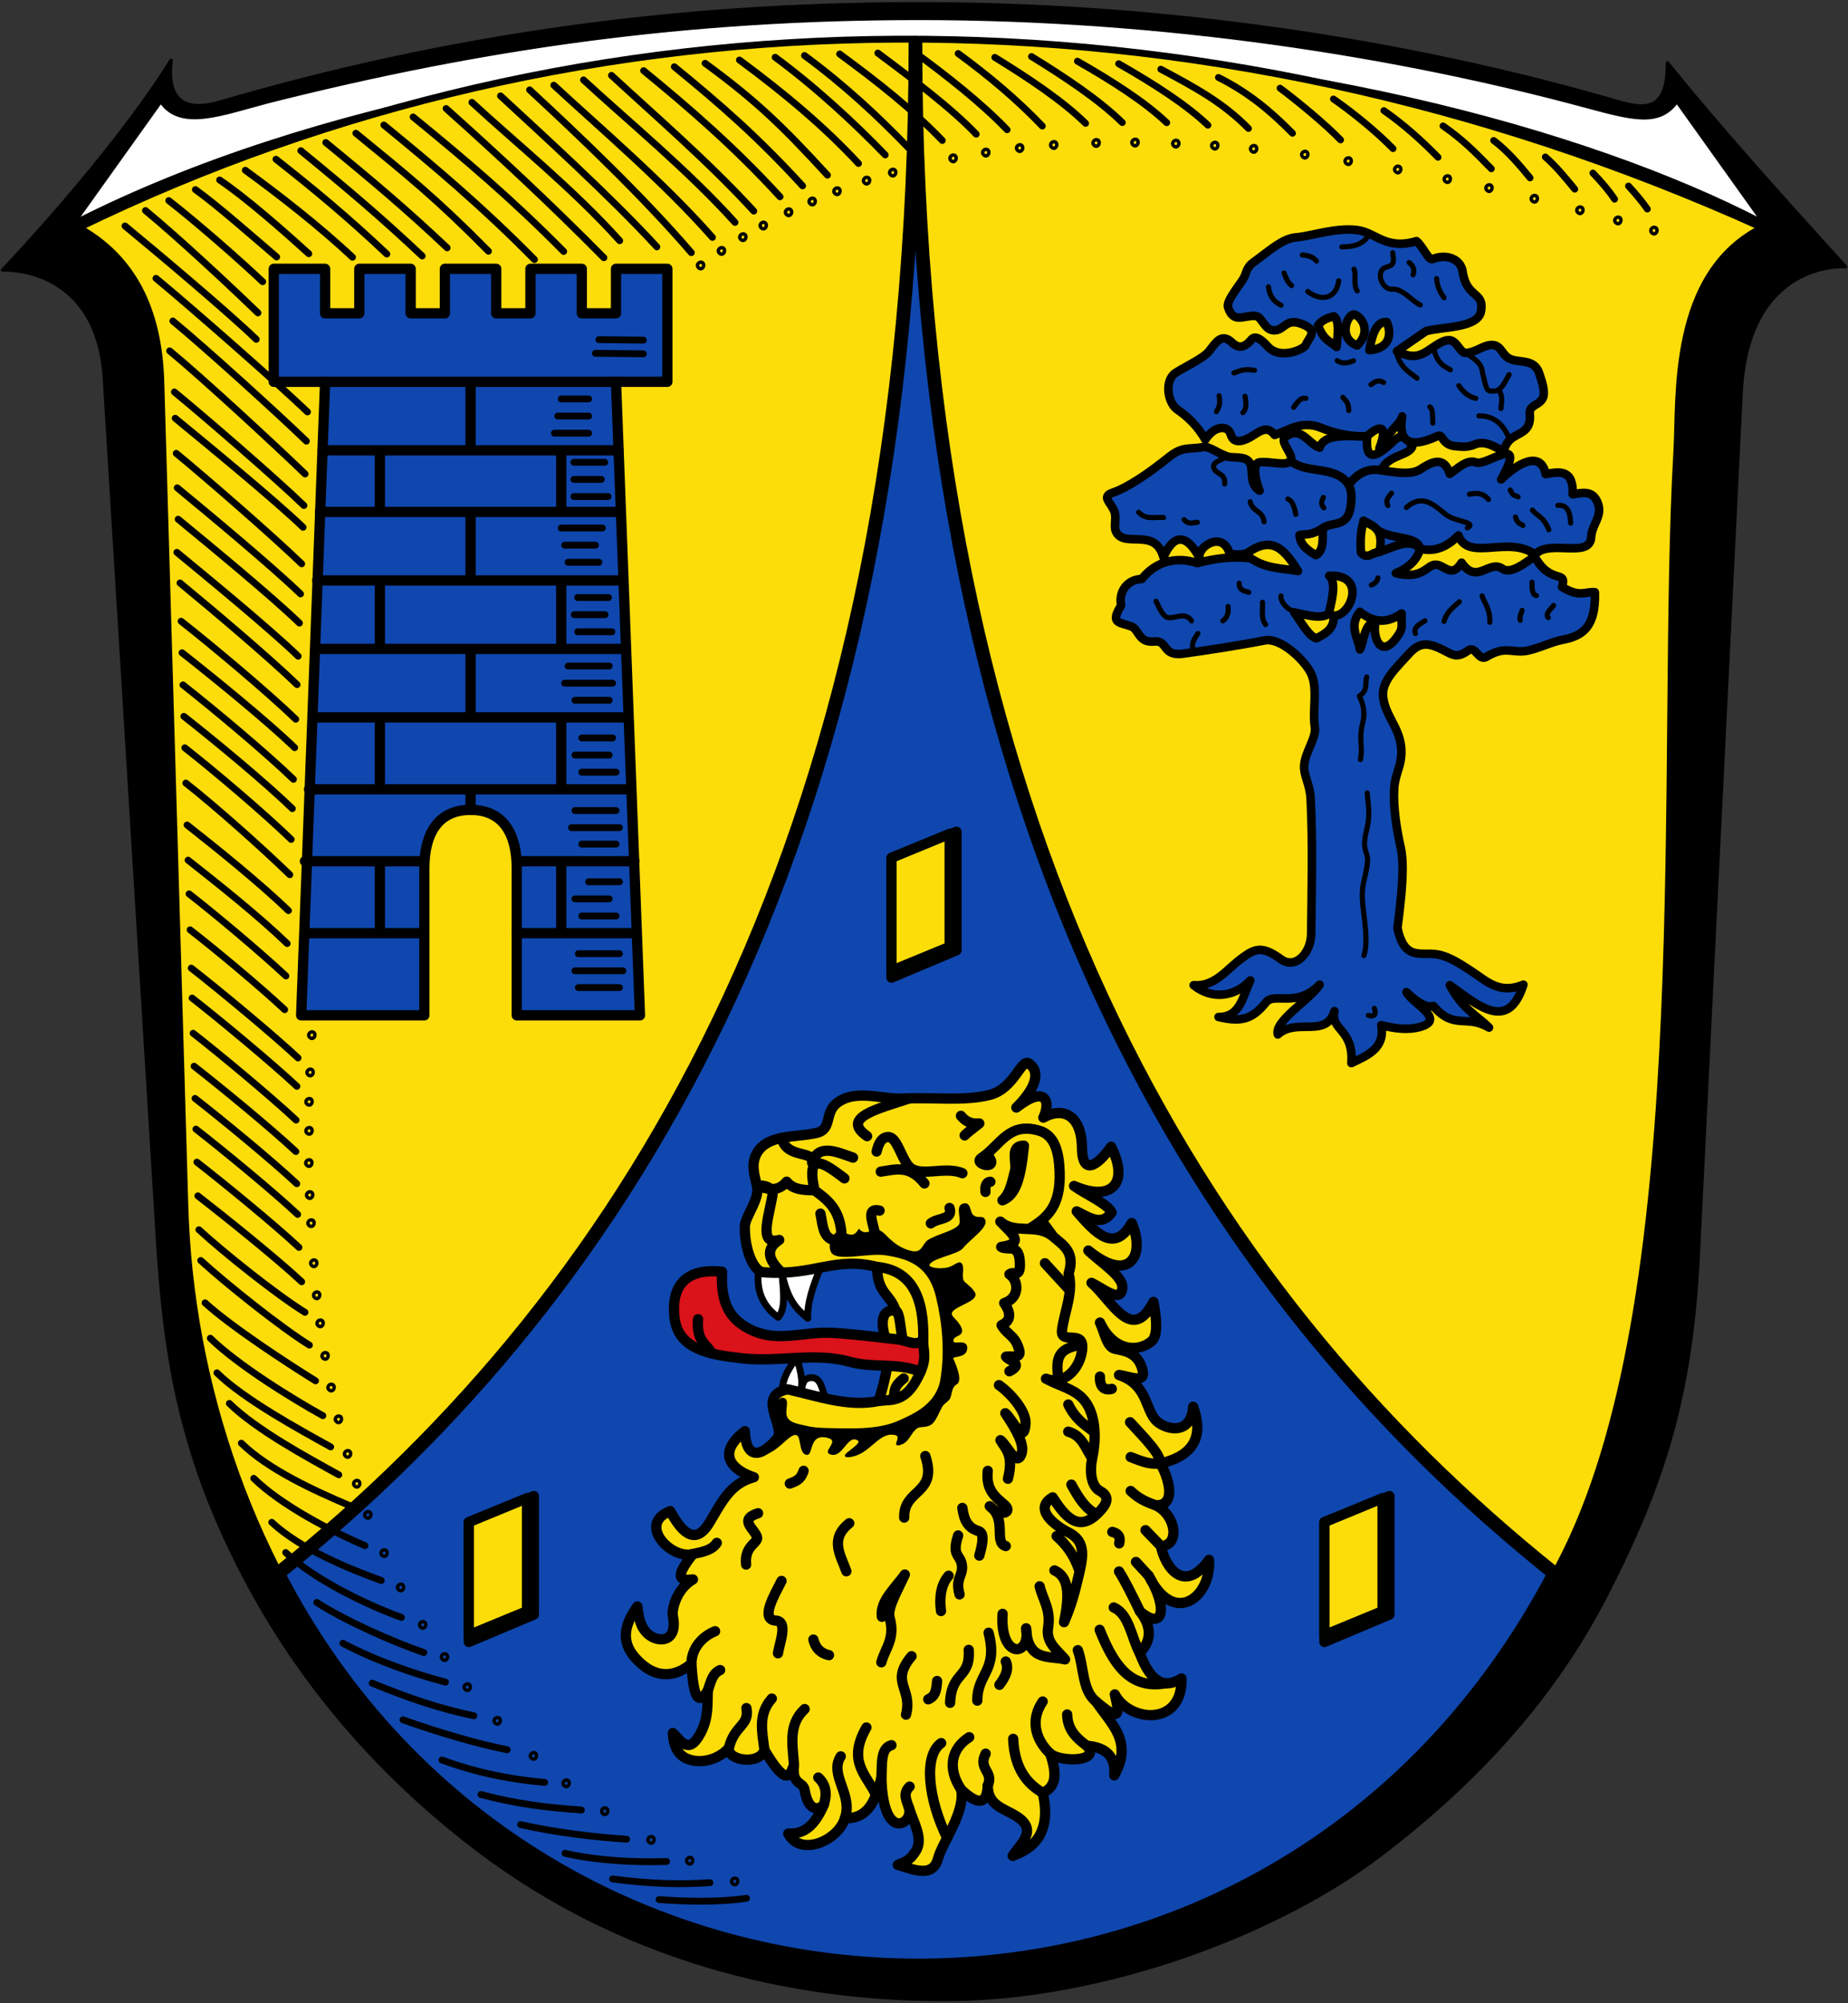 <svg xmlns="http://www.w3.org/2000/svg" width="540" height="585"><rect width="100%" height="100%" fill="#333333" stroke="none"/><path style="stroke:#000;stroke-width:2;stroke-linecap:round;stroke-linejoin:round;stroke-miterlimit:4;stroke-dasharray:none;stroke-opacity:1" d="M974.5 35.47c26.21 32.62 62.79 73.78 104 119 0 0-57.1-4.47-61 74l-25 503c-3.97 81.4-19.86 133.3-54.19 199.8-30.81 59.7-76 108.7-131.8 151.1-61.52 46.8-162.4 83.23-250 84.11-96.99.97-194.6-24.74-277-87.03-74-56-128.1-127.2-160.5-212.5-17-47-23.42-87-27-145l-30.98-502c-4.13-66.98-59.52-63.51-59.52-63.51s62.99-65.68 98.5-122.5c-3 24.52 9 30.17 28.5 24.47C260.01 19.94 393.01.94 537.01.94c129 0 268 17.21 401 55 18.55 5.27 36.65 13 36.49-20.53z" transform="matrix(.5 0 0 .5 -.002 .638)"/><path style="fill:#fff;stroke:#000;stroke-width:2;stroke-linecap:round;stroke-linejoin:round;stroke-miterlimit:4;stroke-dasharray:none;stroke-opacity:1" d="M94 58c11.51 17.09 36 7 63 0C283.9 26 402 9.46 537 9.46c144 0 280 21.54 390.9 51.58C955.16 68.425 970 72 980 58l50 70C928 75 747 25 537 25c-167-.02-355 33-493 103Z" transform="matrix(.5 0 0 .5 -.002 .638)"/><path d="M293 358c147.994-71.942 326.362-74.894 492 0-26.806 13.238-24.104 49.543-25 65-5.166 89.096 6.281 243.414-32.437 321.75C688.766 823.242 616.49 868.457 530 865c-132.021-5.278-203.189-116.166-206-222l-7-240c-.625-21.442-8.456-36.383-24-45z" style="fill:#fcdd09;stroke:#000;stroke-width:2;stroke-linecap:round;stroke-linejoin:round;stroke-miterlimit:4;stroke-dasharray:none;stroke-opacity:1" transform="translate(-270 -291.5)"/><path d="M351.24 751C455 668 537.609 534 537.5 304c-.108 230 82.959 364 186.718 447-81.949 155.945-295.978 149.252-372.977 0z" style="fill:#0f47af;stroke:#000;stroke-width:4;stroke-linecap:round;stroke-linejoin:round;stroke-miterlimit:4;stroke-dasharray:none;stroke-opacity:1" transform="translate(-270 -291.5)"/><path d="m407 736 19-7.6V763l-19 8z" style="fill:none;stroke:#000;stroke-width:3;stroke-linecap:round;stroke-linejoin:round;stroke-miterlimit:4;stroke-dasharray:none;stroke-opacity:1" transform="translate(-270 -291.5)"/><path style="fill:#fcdd09;stroke:#000200;stroke-width:3;stroke-linecap:round;stroke-linejoin:round;stroke-miterlimit:4;stroke-dasharray:none;stroke-opacity:1" d="m407 736 17-7v33l-17 7z" transform="translate(-270 -291.5)"/><path style="fill:none;stroke:#000;stroke-width:3;stroke-linecap:round;stroke-linejoin:round;stroke-miterlimit:4;stroke-dasharray:none;stroke-opacity:1" d="m407 736 19-7.6V763l-19 8z" transform="translate(-20 -291.5)"/><path d="m407 736 17-7v33l-17 7z" style="fill:#fcdd09;stroke:#000200;stroke-width:3;stroke-linecap:round;stroke-linejoin:round;stroke-miterlimit:4;stroke-dasharray:none;stroke-opacity:1" transform="translate(-20 -291.5)"/><path d="m407 736 19-7.6V763l-19 8z" style="fill:none;stroke:#000;stroke-width:3;stroke-linecap:round;stroke-linejoin:round;stroke-miterlimit:4;stroke-dasharray:none;stroke-opacity:1" transform="translate(-146.5 -485.5)"/><path style="fill:#fcdd09;stroke:#000200;stroke-width:3;stroke-linecap:round;stroke-linejoin:round;stroke-miterlimit:4;stroke-dasharray:none;stroke-opacity:1" d="m407 736 17-7v33l-17 7z" transform="translate(-146.5 -485.5)"/><path d="M421 545v43h36l-7-185h15v-33h-15v13h-10v-13h-15v13h-10v-13h-15v13h-10v-13h-15v13h-10v-13h-15v33h15l-7 185h36v-43c0-10 4-17 13.5-17s13.5 7 13.5 17z" style="fill:#0f47af;stroke:#000;stroke-width:3;stroke-linecap:round;stroke-linejoin:round;stroke-miterlimit:4;stroke-dasharray:none;stroke-opacity:1" transform="translate(-270 -291.5)"/><path style="fill:none;stroke:#000;stroke-width:3;stroke-linecap:round;stroke-linejoin:round;stroke-miterlimit:4;stroke-dasharray:none;stroke-opacity:1" d="M434 423v18m-53-18v18m53 20v20m-53-20v20m53 62v21m-53-21v21m53-63v21m-53-21v21m26.5-41v20m0 21.208V528m0-87v20m0-58v20M365 403h85m-85.7 20h86.4m-87.2 18h87.7m-88.5 20H452m-89.8 20h90.6m-91.4 20h92.2m-93.3 21h94m-95.2 21h34.822m27.065 0H455.4m-96.3 21h34.822m27.065 0H455.8" transform="translate(-270 -291.5)"/><path style="fill:none;stroke:#000;stroke-width:2;stroke-linecap:round;stroke-linejoin:round;stroke-miterlimit:4;stroke-dasharray:none;stroke-opacity:1" d="m444 394.674 14 .154m-13-4.154 13 .154M439 579.9h12m-13-4.9h14m-13-5h12m-11-11h10m-12-5h10m-6-5h9m-11-11h10m-13-4.8h14m-13-5h12M440 517h10m-12-5h10m-8-5h9m-11-11h10m-13-5h14m-13-5h12m-9.2-10h10m-11-5h9m-8-5h9M436 455.7h9m-10-5h9m-10-5h12m-8.3-9.2h10m-10-5h8m-8-5h9M432 418h10m-9-5h9m-8-5h8m46.128 437.851c-7.815 1.18-17.854.963-25.551.365m14.882-4.935c-8.125.56-17.059.446-28.468-1.08m15.778-5.09c-8.588.25-19.492-.097-29.664-2.395m17.995-4.11c-9.826-.676-20.795-1.976-30.967-4.275m17.748-4.262c-9.826-.677-19.168-1.778-29.34-4.54m18.614-3.514c-9.362-.832-19.066-2.553-30.011-6.553m19.056-2.993c-8.28-1.605-20.115-5.042-30.441-8.732m20.714-1.175c-10.444-2.224-18.763-5.062-29.708-9.526m21.42-.304c-9.053-2.378-20.43-6.27-29.984-11.353m23.649 2.721c-9.053-3.152-22.663-9.1-31.288-14.646m18.845-6.405c-9.517-3.46-23.526-9.13-31.996-16.997m27.238 6.812c-9.98-4.234-24.654-11.939-32.506-19.65m43.147 40.606c-9.671-3.46-25.34-10.917-33.811-18.938m18.523-13.772c-9.98-4.235-23.631-10.456-31.483-18.168m28.487 9.241c-9.052-5.007-24.14-13.137-31.991-20.85m29.615 12.7c-9.052-5.007-25.398-13.92-33.25-21.632m30.96 12.513c-9.053-5.008-25.032-14.905-32.884-22.617m30.745 12.44c-8.124-5.007-24.891-15.994-32.28-22.778m30.502 12.364c-8.125-5.007-24.38-17.95-31.768-24.733m30.462 15.138c-8.125-5.008-23.607-17.331-30.995-24.115m30.04 15.2c-7.468-6.976-22.738-19.185-30.345-25.094m29.544 15.056c-7.468-6.976-22.225-18.994-29.831-24.903m29.453 15.266c-7.469-6.976-22.128-19.005-29.735-24.913m29.473 15.953c-7.468-6.976-22.127-19.005-29.734-24.913m29.46 15.516c-7.468-6.976-22.127-19.005-29.734-24.914m29.8 15.729c-7.469-6.976-22.474-19.451-30.081-25.36m30.324 15.504c-7.468-6.976-23.017-19.873-30.624-25.782m30.956 17.489c-7.468-6.976-23.604-20.326-31.211-26.234m27.304 12.138c-7.468-6.976-20.023-17.407-27.63-23.316m28.006 13.48c-7.469-6.977-20.706-18.076-28.312-23.984m28.673 14.513c-8.124-7.85-20.041-17.352-28.96-24.354m29.328 14.736c-8.125-7.85-20.71-18.014-29.628-25.016m30.028 14.532c-8.125-7.851-21.466-19.768-30.385-26.77m30.779 16.457c-8.125-7.85-22.16-19.752-31.08-26.754m31.423 17.761c-8.124-7.85-22.771-19.944-31.69-26.946m32.017 18.395c-8.125-7.851-23.366-20.565-32.285-27.568m32.638 18.323c-8.125-7.85-23.993-20.723-32.912-27.726m33.229 19.419c-8.125-7.851-24.578-21.614-33.497-28.616m33.883 18.507c-8.125-7.85-24.634-21.801-34.21-29.678m34.527 21.379c-8.125-7.851-25.864-22.447-35.439-30.325m35.808 20.648c-8.124-7.85-25.863-22.447-35.438-30.324m35.763 21.815c-8.124-7.851-26.456-23.112-36.031-30.989m36.367 22.201c-8.125-7.85-27.085-24.39-36.66-32.267m37.067 21.598c-8.124-7.85-27.791-23.969-37.366-31.846m37.61 25.488c-8.125-7.85-28.265-25.279-37.84-33.156m38.19 23.949c-8.124-7.85-30.009-28.08-39.584-35.958m39.951 26.361c-8.124-7.85-29.439-27.2-39.014-35.078m24.374 5.353c-8.125-7.85-28.784-25.232-38.359-33.11m53.325 54.309c-8.125-7.851-34.689-31.138-44.264-39.015m29.795 10.095c-8.125-7.85-23.29-22.006-32.866-29.883m34.247 20.778c-7.197-6.769-19.114-17.212-27.452-23.698m31.53 16.464c-7.043-5.995-17.105-14.892-23.742-19.676m33.138 18.735c-7.97-7.232-18.496-16.438-26.06-21.532m417.194 8.482c-1.53-2.193-3.309-4.313-5.505-6.715m-4.076 3.832c-1.748-2.63-3.91-5.117-6.325-7.629m-5.307 4.71c-2.514-3.068-5.534-6.788-8.605-9.409m-4.458 6.115c-2.514-3.067-6.469-7.868-10.634-10.926m-.677 8.263c-4.701-4.817-8.426-8.585-14.122-12.518m-1.452 9.164c-4.701-4.817-10.132-9.697-15.828-13.63m2.672 11.103c-4.702-4.817-11.71-10.557-17.407-14.49m2.083 11.936c-4.701-4.817-12.426-11.17-17.684-15.103m3.629 13.165c-6.233-6.349-12.877-11.92-21.635-16.29m8.768 14.888c-7.326-7.442-15.32-11.835-25.61-17.3m13.766 16.353c-6.232-5.91-15.361-11.838-26.088-17.959m14.05 17.226c-6.233-5.91-15.362-11.839-26.089-17.959m13.1 17.916c-6.67-6.567-16.893-13.37-26.525-19.271m15.809 19.511c-6.67-6.567-16.893-13.37-26.526-19.271m13.878 20.054c-7.326-7.66-15.612-14.624-24.589-21.182m14.299 22.259c-7.326-7.661-17.796-15.892-26.773-22.45m17.753 23.748c-7.326-7.66-18.47-16.04-28.76-23.692m18.853 25.535c-8.857-9.191-18.405-16.736-30.007-25.263m20.11 27.41c-8.858-9.192-18.788-18.439-30.39-26.965m23.6 29.031c-8.857-9.191-20.561-19.991-32.163-28.518m24.358 31.025c-9.733-10.504-21.44-20.385-34.792-30.223m25.719 33.621c-13.232-14.441-21.09-21.953-35.754-32.666m28.484 35.8c-13.231-14.44-24.351-24.076-37.484-34.789m30.897 37.977c-13.232-14.44-26.725-26.11-39.857-36.824m-85.075 54.474c-9.671-9.088-21.744-18.449-31.32-25.398m41.356 24.46c-11.692-11.018-21.196-18.873-32.401-27.686m42.73 28.26c-11.694-11.019-21.333-19.193-35.465-30.75m42.762 28.365c-11.693-11.02-21.332-19.194-35.464-30.75m47.533 31.746c-15.113-15.296-23.52-22.037-38.745-34.468m52.178 36.889c-15.112-15.296-28.768-26.849-43.994-39.28m79.77 35.591c-13.232-14.441-33.863-33.16-45.684-44.092m34.818 42.28c-13.68-15.198-30.725-28.886-43.182-40.407m38.568 45.387c-15.436-15.614-30.722-29.838-46.112-43.58m34.368 41.75c-15.113-15.296-28.769-26.85-43.994-39.28m99.54 27.481c-13.232-14.44-29.764-28.691-41.584-39.623m36.093 42.936c-13.68-15.198-31.81-30.092-44.266-41.613m37.673 45.99c-14.124-16.052-33.145-32.237-46.348-44.448m40.178 48.906c-14.457-16.827-33.336-34.676-47.25-47.544" transform="translate(-270 -291.5)"/><path d="M485.3 840.15c.782.813-.169 2.31-1.154 1.5-.985-.809.15-2.177 1.153-1.5m-13.15-6.038c.782.813-.169 2.31-1.154 1.5-.985-.809.15-2.177 1.153-1.5m-11.295-6.099c.783.813-.168 2.31-1.153 1.5-.985-.809.15-2.177 1.153-1.5m-13.526-8.374c.783.812-.168 2.31-1.153 1.5-.985-.809.15-2.177 1.153-1.5m-11.27-8.134c.782.812-.169 2.31-1.154 1.5-.985-.81.15-2.177 1.153-1.5m-9.556-8.023c.783.813-.168 2.31-1.153 1.5-.985-.809.15-2.177 1.153-1.5m-10.587-10.238c.783.813-.168 2.31-1.153 1.5-.985-.809.15-2.177 1.153-1.5m-8.764-9.815c.783.813-.168 2.31-1.153 1.5-.985-.809.15-2.177 1.153-1.5m-6.645-8.799c.783.813-.168 2.31-1.153 1.5-.985-.809.15-2.177 1.153-1.5m-6.37-9.399c.782.813-.169 2.31-1.154 1.5-.985-.809.15-2.177 1.153-1.5m-11.273-20.953c.783.813-.168 2.31-1.153 1.5-.985-.809.15-2.177 1.153-1.5m4.82 10.025c.783.813-.168 2.31-1.153 1.5-.985-.809.15-2.177 1.153-1.5m-9.582-21.193c.783.813-.168 2.31-1.153 1.5-.985-.809.15-2.177 1.153-1.5m-3.238-9.1c.783.813-.168 2.31-1.153 1.5-.985-.809.15-2.177 1.153-1.5m-2.68-8.702c.782.813-.169 2.31-1.154 1.5-.985-.809.15-2.177 1.153-1.5m-2.664-10.109c.783.813-.168 2.31-1.153 1.5-.985-.809.15-2.177 1.153-1.5m-2.153-9.276c.783.813-.168 2.31-1.153 1.5-.985-.809.15-2.177 1.153-1.5m-1.743-9.249c.783.813-.168 2.31-1.153 1.5-.985-.809.15-2.177 1.153-1.5m-1.45-9.5c.783.812-.168 2.31-1.153 1.5s.15-2.178 1.153-1.5m-1.015-8.2c.783.813-.168 2.31-1.153 1.5-.985-.809.15-2.177 1.153-1.5m-.844-9.35c.783.813-.168 2.31-1.153 1.5-.985-.809.15-2.177 1.153-1.5m-.8-11.7c.783.813-.168 2.31-1.153 1.5-.985-.809.15-2.177 1.153-1.5m-.4-8.2c.783.812-.168 2.31-1.153 1.5-.985-.809.15-2.177 1.153-1.5m-.239-9.358c.783.813-.168 2.31-1.153 1.5-.985-.809.15-2.177 1.153-1.5m.055-9.399c.783.813-.168 2.31-1.153 1.5-.985-.809.15-2.177 1.153-1.5m.004-8.475c.783.813-.168 2.31-1.153 1.501-.985-.81.15-2.178 1.153-1.5m.306-8.576c.783.813-.168 2.31-1.153 1.5-.985-.809.15-2.177 1.153-1.5m.5-10.9c.783.813-.168 2.31-1.153 1.501-.985-.81.15-2.178 1.153-1.5m113.6-224.77c.783.812-.168 2.31-1.153 1.5s.15-2.178 1.153-1.5m6.099-4.25c.783.813-.168 2.31-1.153 1.5-.985-.809.15-2.177 1.153-1.5m6.252-4.015c.783.813-.168 2.31-1.153 1.5-.985-.809.15-2.177 1.153-1.5m5.961-3.392c.783.813-.168 2.31-1.153 1.5-.985-.809.15-2.177 1.153-1.5m7.394-3.876c.783.813-.168 2.31-1.153 1.5-.985-.809.15-2.177 1.153-1.5m6.908-3.147c.783.813-.168 2.31-1.153 1.5-.985-.809.15-2.177 1.153-1.5m7.245-2.996c.783.813-.168 2.31-1.153 1.5-.985-.809.15-2.177 1.153-1.5m8.637-3.097c.783.813-.168 2.31-1.153 1.5-.985-.809.15-2.177 1.153-1.5m7.653-2.34c.783.812-.168 2.31-1.153 1.5s.15-2.178 1.153-1.5m17.634-4.172c.783.813-.168 2.31-1.153 1.5-.985-.809.15-2.177 1.153-1.5m9.551-1.669c.783.813-.168 2.31-1.153 1.5-.985-.809.15-2.177 1.153-1.5m9.896-1.329c.783.813-.168 2.31-1.153 1.5-.985-.809.15-2.177 1.153-1.5m9.959-.897c.783.813-.168 2.31-1.153 1.5-.985-.809.15-2.177 1.153-1.5m12.383-.59c.783.813-.168 2.31-1.153 1.5-.985-.809.149-2.177 1.153-1.5m11.372-.123c.783.813-.168 2.31-1.153 1.5-.985-.809.15-2.177 1.153-1.5m11.918.307c.783.813-.168 2.31-1.153 1.5-.985-.809.149-2.177 1.153-1.5m11.386.586c.783.813-.168 2.31-1.153 1.5-.985-.809.15-2.177 1.153-1.5m11.358.95c.783.812-.168 2.31-1.153 1.5s.149-2.178 1.153-1.5m14.944 1.682c.784.813-.167 2.31-1.152 1.5-.985-.809.149-2.177 1.152-1.5m12.687 1.902c.783.813-.168 2.31-1.153 1.5-.985-.809.15-2.177 1.153-1.5m14.473 2.436c.783.813-.168 2.31-1.153 1.501-.985-.81.15-2.178 1.153-1.5m14.487 2.81c.783.812-.168 2.31-1.153 1.5s.149-2.178 1.153-1.5m12.18 2.625c.784.813-.167 2.31-1.152 1.5-.985-.809.149-2.177 1.152-1.5m13.248 3.107c.783.812-.168 2.31-1.153 1.5s.15-2.177 1.153-1.5m13.32 3.366c.783.813-.168 2.31-1.153 1.501-.985-.81.149-2.178 1.153-1.5m11.096 2.976c.783.812-.167 2.31-1.153 1.5-.985-.81.15-2.177 1.153-1.5m10.537 2.96c.783.813-.168 2.311-1.153 1.501s.15-2.177 1.153-1.5" style="fill:none;stroke:#000;stroke-width:1;stroke-linecap:round;stroke-linejoin:round;stroke-miterlimit:4;stroke-dasharray:none;stroke-opacity:1" transform="translate(-270 -291.5)"/><path style="fill:#fff;stroke:#000;stroke-width:2;stroke-linecap:round;stroke-linejoin:round;stroke-miterlimit:4;stroke-dasharray:none;stroke-opacity:1" d="M502.761 688.058c-3.154 4.08-4.24 7.124-4.1 9.556 4.27-.628 8.541 1.56 12.812 2.339-1.38-2.066-1.268-5.998-4.185-6.144-3.262.032-2.473 2.763-3.539 4.259 1-2.23.484-5.721-.988-10.01zm-11.111-25.623c-.738 5.813 1.114 10.43 5.737 13.767 2.254-2.46 1.567-7.398 1.096-13.047 1.719 8.465 4.642 10.907 7.568 13.332-.236-4.448 1.53-9.563 3.745-14.828-6.328.885-12.977 2.489-18.146.776z" transform="translate(-270 -291.5)"/><path style="fill:#fcdd09;stroke:#000;stroke-width:3;stroke-linecap:round;stroke-linejoin:round;stroke-miterlimit:4;stroke-dasharray:none;stroke-opacity:1" d="M526.311 661.485c-.025 7.736 3.819 7.765 5.391 12.769-5.131-.733-3.771 5.698-3.07 7.646 1.861 5.178.254 11.808-1.857 18.714-8.867 1.875-17.734-1.416-26.601-3.402-9.426 1.772-.35 11.17-3.093 14.383-5.083 5.952-9.145 5.745-9.435-2.165-9.365 7.33-2.245 11.937 2.63 13.456-6.902 1.862-9.273 7.123-12.992 13.3-4.457 7.404-8.61 1.788-11.445-3.402-9.742 3.734.249 14.284 6.65 12.527-5.864 7.32-3.49 7.833 0 7.424-4.807 2.724-6.252 8.815-5.877 10.672 1.566 7.736-4.23 7.971-7.269 5.258-2.244-2.003-2.741-4.795-3.093-8.042-5.443 7.514-3.727 12.436 1.083 16.703 5.48 4.862 10.88 3.267 14.692 0 .498 7.662 1.443 13.276 4.795 7.888-.143 3.97.24 7.85-2.01 12.218-3.506 6.802-5.774 2.463-8.198.155.183 3.876 1.565 6.494 4.33 7.578 3.915 1.534 9.126.157 12.064-3.248-.646 3.802 9.06 5.062 10.363.619 6.92 11.707 7.587 6.734 8.645 4.371-.75 5.955 2.677 4.824 3.084 7.244 1.043 6.195 3.84 6.068 5.593 4.47-2.68 6.035-5.62 8.502-10.363 8.351 3.63 6.838 14.62 2.013 16.55-4.485 7.326.122 8.974-5.842 10.67-11.754.512 19.073 9.516 13.273 8.043 8.661 1.34 4.361 4.32 8.988 2.01 12.682-1.894 3.03-3.505 3.243-5.258 4.021 3.902 1.078 10.181 4.143 11.754-1.855 1.264-4.817 7.996-13.42 6.77-20.13 4.398 4.116 7.482 4.95 7.769-1.214-.06 5.834 4.69 6.667 8.351 8.97 6.449 4.058 1.286 7.916-1.082 11.6 7.104-2.512 11.168-7.668 8.815-18.404 4.52-2.043 3.753-6.553 2.166-11.445 3.3 2.627 15.014 2.307 10.671-2.32 6.177.483 8.46 3.644 8.043 8.66 5.516-9.923-.806-14.822-5.259-21.497 6.729 5.633 6.95 4.36 5.413-2.165 4.312 8.211 19.88 9.382 19.488-4.64-4.418 2.702-8.621 2.18-12.219-7.424 3.331-3.47 3.764-7.452.089-12.159 6.938 5.85 8.232-1.047 2.54-10.421 7.477 15.096 18.416 6.014 17.632-4.64-7.388 10.255-12.872 1.93-14.074-4.021 5.67-.064 4.492-9.144-1.547-11.91 6.443.244 3.687-8.384 1.392-12.218 10.678-2.406 12.44-8.812 9.589-16.548-.455 7.286-6.219 7.238-9.898 4.794-4.43-2.942-2.6-10.922-11.755-14.074 3.05.357 8.082 2.849 6.806-1.701-1.324-4.718-4.812-5.302-7.988-5.941-2.41-.485-3.032-4.823-4.385-7.67 3.98 8.52 11.261 8.742 15.1 5.423 2.146-1.855 1.167-7.91.52-11.454-6.34 12.349-12.135-.405-18.095-5.568 3.716 1.81 8.67 6.103 9.01 1.403.241-3.349-6.519-7.483-9.938-10.837 8.467 6.832 12.52 4.465 13.709 1.063.887-2.538.266-6.254-1.027-9.106-5.096 8.96-10.585 2.97-16.084-3.402 3.63 1.819 7.37 4.44 10.207.31-1.292-2.579-7.32-5.156-10.98-7.734 10.808 4.744 16.302-.679 10.826-11.445-2.621 3.782-8.375 9.887-8.507.31-.135-9.825-5.767-11.937-11.29-8.816 2.191-4.514.857-9.742-7.888-2.939 4.659-4.537 7.68-10.022 3.712-12.837-2.329-1.652-4.245 7.27-11.445 9.125-7.556 1.947-16.854.627-25.21 1.083-6.235.34-13.654-2.787-19.178 1.083-4.214 2.952-1.445 7.88-6.34 8.97-6.136 1.366-13.898.405-17.168 5.568-2.032 3.208-.997 6.474-.155 9.898.922 3.745-3.492 9.016-3.557 11.754-.157 6.602 2.47 13.232 5.413 13.456 14.94 1.134 20.87-4.71 33.252-1.547z" transform="translate(-270 -291.5)"/><path style="fill:#da121a;stroke:#000;stroke-width:3;stroke-linecap:round;stroke-linejoin:round;stroke-miterlimit:4;stroke-dasharray:none;stroke-opacity:1" d="M480.996 662.877c-.337 7.219 1.09 12.404 6.34 15.776 8.892 5.707 16.843 1.464 26.323 2.096 6.966.465 13.612 1.32 18.653 1.894 3.023.344 5.129 2.164 7.455.185-.125 2.988 1.18 4.83-.773 9.28-6.78-2.787-13.824-.995-20.725-2.939-10.604-2.986-21.8.544-33.252-1.237-10.016-1.107-17.054-3.592-17.94-11.754-.994-9.14 3.285-14.417 13.919-13.3z" transform="translate(-270 -291.5)"/><path style="fill:#000;stroke:#000;stroke-width:.5;stroke-linecap:butt;stroke-linejoin:miter;stroke-miterlimit:4;stroke-dasharray:none;stroke-opacity:1" d="M515.86 651.375c-1.692-.679-4.033 2.886-2.844 5.577 1.272 2.878 10.777.094 15.749.875 6.333.995 12.654 2.719 14.982 12.358 1.875 7.761 2.605 16.168 1.312 24.06-1.213 7.413-7.744 10.312-12.685 12.467-6.112 2.665-14.236 2.163-20.232 2.078-3.05-.044-5.267-.29-7-.766-1.238-.34-4.28-.628-5.266-2.456-1.087-2.016.885-5.373-1.077-5.637-1.374-.185-2.377 2.427-1.859 4.593 2.045 8.54-2.165 9.885-6.78 11.702 6.335 1.24 9.753-6.453 12.569-5.89 1.741.347.851 5.434 2.96 5.78 1.739.287.412-6.187 5.906-5.03 4.428.933-.719 4.084.875 4.812 3.616 1.652 4.926-6.086 8.311-3.937 2.1 1.334-6.52 5.192-2.625 4.812 5.512-.537 7.998-6.514 12.249-6.562 4.86-.054-.611 4.323 3.062 2.844 2.16-.87 2.484-3.343 4.457-4.691 1.016-.694 3.073.038 4.51-1.434 1.036-1.06 1.843-3.309 2.664-4.705.634-1.078 1.058-1.01 2.04-2.075.924-1.003.43-3.537 2.296-4.593 1.672-.946-.48-5.838-1.094-7.218-.577-1.301 3.891-.177 4.047-3.062.152-2.833-4.01-.483-4.047-2.187-.047-2.146 3.758-1.23 2.188-4.156-1.127-2.1-2.888-2.808-2.625-4.047.45-2.118 7.994-3.53 6.78-5.796-.706-1.319-1.968-2.157-2.952-3.062-1.454-1.337.228-4.662-1.094-5.577-.647-.448-2.049 1.2-4.173 1.524-2.669.408-5.177-.187-5.123-.978.152-2.2 8.372-3.312 9.843-5.14 2.133-2.65 7.427-6.031 6.452-8.092-.592-1.254-1.74-.014-3.306-1.17-1.305-.964-.688-4.217-3.037-3.314-1.946.748.185 4.813-.984 6.124-1.707 1.913-6.017 2.577-8.968 4.375-1.645 1.002-1.645 4.03-5.03 3.28-2.193-.485-4.235-1.578-6.125-3.28-1.528-1.212-2.732-3.401-4.812-2.844-1.387.372-2.698 1.377-4.374-.219-1.525 2.482-2.982 1.522-5.14.657z" transform="translate(-270 -291.5)"/><path style="fill:none;stroke:#000;stroke-width:3;stroke-linecap:round;stroke-linejoin:round;stroke-miterlimit:4;stroke-dasharray:none;stroke-opacity:1" d="M473.974 676.747c-.567 6.859 2.895 7.315 3.905 9.97m61.115 5.391c-4.073 9.249-8.255 7.994-12.219 8.506m7.286-6.558c-3.607 2.818-2.213 4.137-3.205 6.17m.846-25.972c1.476.492 1.338 6.73 2.258 8.713m-7.649-21.482c10.158.97 13.782 9.016 13.456 21.343m-26.68-29.374c-2.64-.957-2.724-4.579-3.351-7.547m17.279-.875c-3.796-.918-2.168 2.91-1.526 5.877m21.976-6.643c1.106 3.519-3.443 2.791-5.468 4.484m17.389-12.14c-1.149-.018-1.617 1.3-1.422 2.954m6.562 83.77c1.76-6.988-.678-8.634-2.187-11.264 2.027 1.535 4.689 7.99 6.124 4.047.98-2.694-1.289-6.759-4.703-11.92 2.302 1.915 5.427 9.65 5.906 3.062.267-3.678-4.518-9.042-7.765-11.265m1.993 46.998c-3.633-1.057.494-7.805-4.677-11.645 3.17 3.324 6.913 1.843 4.258-.438-2.685-2.308-5.466-4.36-4.84-9.88m-7.423 10.827c.454 3.367 1.473 5.802 4.71 6.753 1.851.543 1.178 3.872.239 7.166m-5.771 11.336c-1.329-4.74 1.106-5.447.693-8.515-.445-3.303-3.108-2.49-1.108-8.698m-2.784 11.755c-2.124 2.46-2.79 6.034-2.219 10.313m-4.586-45.267c3.747 11.233-6.414 9.501-6.168 17.978m-35.735-71.522c-3.933-3.58-5-6.851-.784-9.558-6.48 1.874-2.666-7.692-1.856-13.919-.731-1.646-2.484-2.067-4.668-1.97 2.99 1.034 5.983 2.108 8.69-1.123 1.875 2.279 4.817 2.51 8.128 2.492 3.486 2.604 7.225 5.144 7.867 12.298m.889-15.762c-5.695-4.302-11.322-8.471-8.756 3.464m11.265-9.515c-4.926-1.726-10.144-4.145-11.97 1.455.747-3.727-7.5-1-8.866-7.215m41.707 13.292c-4.453-5.572-8.583-4.021-12.757-3.44m-1.215-5.874c.576-2.51 1.595-4.29 3.493-4.224 2.418.083 3.605 5.784 5.786 8.389 3.092 3.692 10.508-.09 15.776 2.165m-15.415-21.878c-8.808 2.984-20.382 5.553-12.424 11.052m27.423-5.93c1.196 1.45 2.721 2.505 5.365 2.218-2.292 1.74-3.735 2.916-4.277 3.49m17.322 3.018c-4.371-.02-1.93 4.904-2.633 7.412-.84 2.99-1.298 6.41-3.641 8.532 3.89-1.543 5.298-6.237 6.274-15.944m25.823 112.784c1.524.384 2.522 1.22 2.016 3.343m-18.3-2.127c2.576 2.34 5.016 5.13 6.727 10.354m-2.4-25.383c1.971 3.592 4.022 7.072 7.424 8.66m-8.352-24.126c4.321 1.216 5.115 5.288 7.024 7.714m-7.002-15.647c2.067 4.246 4.775 5.927 7.402 7.933m-14.229-49.182 7.28 7.937m-23.421-38.654c2.29 3.61-5.036 1.725-2.362-.053 5.492-3.653 7.94-10.689 16.956-7.896 4.268 1.322 5.622 5.84 5.84 11.883.367 10.161-3.588 13.521-8.958 16.788l4.057-1.94 3.083 4.201m.309 97.437c4.636 2.042 4.223 8.172 2.8 15.12 2.048-4.71 3.036-8.209 4.549-14.792 1.213-5.282 1.397-9.109-3.328-11.464-3.689-1.838-10.439-6.805-4.534-10.21 3.545 5.616 7.46 10.117 12.886 4.952 2.689-2.56 4.284-4.997.928-6.805-2.63-1.417-3.068-5.753-2.256-9.608 1.337-6.35.953-13.709-3.003-17.613-2.704-2.668-6.589-3.477-10.517-5.567 5.16 1.969 9.368-2.563 10.37-7.262 1.74-8.161-6.334-2.013-5.677-7.039.688-5.263 3.391-11.089 1.91-16.36 2.019-6.317-1.502-8.264-4.437-10.789-4.8-4.127-11.088-.508-15.504-4.424 3.342 3.513 7.429 6.376.247 7.395 1.937 1.22 5.385-1.406 5.468 5.03.054 4.174-1.781 1.914-3.062 2.953 2.967 2.08 2.844 7.036-1.53 8.421 1.573 2.179 2.535 4.94-.766 6.452 1.765 3.001 3.937 2.86 5.14 7.218.725 2.629-1.999 1.694-3.828 1.969.795 1.193 5.401 2.046.984 4.265m-1.997 70.84c-.864 13.203 8.332 12.742 6.877 4.221.397 9.843 6.896 7.942 11.373 9.08-2.286-2.746-5.662-4.903-4.95-9.28.851-5.223-1.52-8.134-2.474-12.063m-9.898 21.962c.925 1.96.133 4.262-1.856 6.805m-3.165-15.195c2.875 11.146-3.372 11.878-3.293 19.816m-2.512-14.829c.572 8.447-5.065 6.192-5.44 15.466m-3.802-6.367c-.207 3.31-.805 4.576-2.584 5.345m-4.878-12.588c-6.425 7.62.4 9.336-1.621 17.066m-7.205-15.282c1.127-4.185 4.153-6.919 2.4-13.085-.783-2.75 2.606-8.381 4.461-12.554-2.398 3.538-7.424 7.78-6.696 12.341m-20.03 6.655c.72 2.8 2.39 4.078 4.564 4.55m-13.866-21.672c-2.056 4.073-6.386 11.296-1.665 11.589 3.678.228 1.056 6.559.628 9.536m20.818-37.972c-5.842 4.676-2.476 9.35-.837 14.026m-12.501-29.33c-.932 2.873-2.534 3.064-4.022 3.712m94.087-27.657c-1.955.552-3.61-.337-3.455-3.584m8.97 23.508c3.084 1.16 5.339 2.229 8.661 1.856.11-2.787-4.777-7.572-8.842-12.029m7.45 24.248c-4.08-1.392-5.768-2.784-7.269-4.176m8.816 16.084-4.485-4.64m.927 13.302c-1.228-1.332-2.222-2.429-3.711-4.022m-4.95 2.784c1.673 2.6 3.875 7.054 6.12 11.66m-7.666-1.143c4.516 1.947 5.139 8.76 7.578 13.301m-12.682 14.229c-4.173-3.262-3.547-9.998-5.394-15.066m-3.112 18.778c.112 4.477 2.732 6.95 5.722 9.125m-10.671 2.32c-4.55-4.274-5.772-10.088-2.2-15.232m-8.627 10.901c.297 6.683 2.547 12.292 8.661 15.776m-16.703-11.445c-2.338 4.493 2.442 5.207.619 9.28m-5.421-14.086c-5.05 3.18-6.63 8.91-2.348 15.299m-5.842-13.587c-5.205 3.626-3.827 16.354 1.739 27.696m-10.962-14.995c-2.12 2.056-.867 4.112-.21 6.168m-5.105-18.25c-3.284.892-2.68 5.672-2.938 9.589m-1.577 4.938c-2.596-5.706-8.58-9.663-2.796-19.695m-7.499 8.424c-3.5 5.433 3.677 11.142 1.2 18.087m-7.77-11.898c2.03 1.858 2.76 4.425 1.584 8.032m-5.568-28.028c-4.92 4.62-3.47 10.582-3.109 16.314m-6.48-19.373c-4.143 4.598-2.776 9.845-2.165 15.002m-5.259-12.218c1.012 5.1-3.595 5.06-5.104 11.6M480.43 779.2c-2.157.955-2.615 3.025-3.61 6.013m2.139-17.345c-2.83 1.102-6.8 4.127-6.934 9.457m19.488-43.923c-5.884 1.87-.954 4.612-.294 7.001.464 1.683-3.796 2.435-3.2 7.99m122.619 34.66c-10.726 1.948-15.49-6.04-19.305-15.61m-5.119-83.304c-6.308 1.046-8.061 2.97-6.9 10.245m-99.865 47.679c-1.332 2.07-3.962 2.624-6.96 3.247" transform="translate(-270 -291.5)"/><path style="fill:#0f47af;stroke:#000;stroke-width:2.5;stroke-linecap:round;stroke-linejoin:round;stroke-miterlimit:4;stroke-dasharray:none;stroke-opacity:1" d="M655.608 579.05c-2.677 4.309-13.302 10.507-12.218 14.539 5.532-4.961 14.156 1.212 16.549-6.805-1.277 5.635 5.69 5.206 4.949 15.157 4.824-2.286 9.92-4.373 8.733-11.066 4.001 1.03 7.76 1.49 11.218.549 8.04-2.187-2.254-6.911-3.867-10.208 3.195 3.085 5.893 4.682 7.85 4.058 6.096 7.122 9.524 2.36 16.278 6.304-3.815-3.805-7.63-5.261-11.445-12.372 8.39 6.075 17.099 13.731 21.498-.155-6.887 2.855-10.552-.862-14.848-3.712-4.912-3.258-7.862-4.997-11.445-5.258-4.337-.318-8.63 1.42-10.517-7.579 1.22-9.405 2.148-18.325.928-23.663-1.118-4.892-2.196-11.56-1.89-16.98.188-3.324 1.476-5.793 1.89-8.23 1.444-8.5-4.461-12.11-5.131-18.723-.46-4.55 3.987-8.48 7.451-12.364 3.802-4.262 6.442-3.153 11.87-.315 2.236 1.17 3.599.605 5.603-.802 2.087-1.466 2.984 3.248 5.262 1.89 5.31-3.162 7.105-1.293 10.986-1.647 3.236-.295 7.816-2.693 11.13-3.301 5.96-1.095 9.93-3.722 9.59-13.92-2.992-.242-4.396 1.632-9.59-1.547 1.568-5.28-3.35-.36-8.042-8.97-2.861 2.22-7.123 5.256-9.28 3.712-4.04-2.894-7.485 4.813-12.037-1.824-2.999 4.84-4.997.43-7.759.587-2.34.132-3.747 4.46-11.445 2.474 4.14-1.708 6.27-4.17 7.115-7.114 4.662 1.066 8.13-.852 11.15-3.89 3.005 7.818 14.72-.204 22.411 5.591 4.063-4.66 16.033 1.345 16.394-5.104.222-3.961 3.72-6.282 1.701-10.517-1.52-3.19-4.387-2.407-7.114-2.01.29-7.267-3.738-6.682-7.888-5.877-1.353-7.064-8.268-3.161-12.991 1.546 7.855-13.983-4.254-3.824-7.27-4.949-2.706-1.01-5.159 1.554-7.738 3.338-1.75-5.555-5.565-3.33-8.655-1.327-2.919 1.891-8.298.635-11.29.309 1.568-4.507 8.088-4.256 8.97-6.96-1.672-3.169-3.376-3.684-5.568-1.546-5.15 5.022-8.305 5.988-7.578-1.547-6.234.167-12.513-.786-13.92 3.403-3.35-1.033-5.382-6.641-10.053-3.094-1.807 1.373 2.782 5.395 1.547 6.96-1.308 1.656-5.945.024-9.045.412-2.31.289-1.094 5.673.004 8.288-3.392-2.074-1.463-6.4-3.088-8.46-1.362-1.726-4.732-1-6.216-1.5-3.24-1.088-5.378-3.073-7.174-2.761-4.24.736-6.004-.313-10.053 2.938-5.635 4.525-11.79 8.8-16.394 10.363-3.617 1.228-.187 3.01.628 5.918.451 1.61-.3 4.019.3 5.372 2.292 5.176 11.442-1.435 13.92 7.578 1.296-3.066 5.046-10.002 10.516.155-.608-3.41 6.892-8.026 8.832-1.17 1.875.284 3.624.316 5.088-.222 6.4-4.44 10.096-2.674 14.847 5.259-4.588-.86-9.176-.59-13.765-3.712-5.207-.641-10.414-.027-15.62 1.392-5.812-1.94-11.959-.751-16.24 4.64-4.176.103-6.856 3.608-6.032 7.733-3.427 5.439-.423 4.811 3.016 6.142 2.23.862 2.009 4.883 6.728 4.375 3.92-.423 2.168 4.397 8.352 3.557 6.411-.871 17.149-2.54 23.818-3.867 4.504-.896 11.131 5.255 13.3 9.125 2.52 4.496.565 11.03 1.392 16.24.479 3.013-2.875 7.27-3.125 11.133-.196 3.033 1.677 5.453 1.888 9.746.658 13.36.3 26.031.155 39.438-.062 5.627-4.616 10.486-8.816 7.424-5.6-4.084-7.653-3.088-11.445-.31-4.408 3.232-7.912 8.414-14.074 7.889 5.516 4.462 12.27 3.247 16.549-1.392-2.203 4.528-2.85 10.755-9.28 10.671 6.882 1.646 10.011.524 13.92-4.33 2.364-2.937 8.956 1.77 15.62-5.104z" transform="translate(-270 -291.5)"/><path style="fill:#0f47af;stroke:#000;stroke-width:2.5;stroke-linecap:round;stroke-linejoin:round;stroke-miterlimit:4;stroke-dasharray:none;stroke-opacity:1" d="m678.189 394.076 8.506-5.877c4.846-1.34 15.256-.803 16.085-5.877.956-5.859-4.226-3.556-5.413-11.6-.505-3.416-4.48-5.27-8.816-3.557-1.123.444-2.78-3.721-4.643-5.25-9.048 2.715-11.847-2.595-17.474-3.256-6.295-.74-13.473 1.837-17.786 2.165-3.812.29-7.662 3.852-12.373 7.27-2.379 1.725-1.853 3.238-3.242 5.262-2.147 3.127-4.684 6.27-4.181 7.883 1.548 4.97 4.755 2.196 8.04 2.537 2.09.218 2.644 4.874 6.189 4.114 2.324-.5 2.954-3.37 7.114-1.856 5.466 1.988 2.082 4.134 1.392 6.186-.392 1.167-7.453 4.557-11.136.464-1.602-1.78-3.577-3.501-4.794-2.01-2.067 2.531-3.864 2.547-5.568.928-3.145-2.99-4.669-.222-6.805 2.474-1.547 1.953-5.962 3.968-9.59 6.187-3.662 2.24-2.455 8.942.31 10.826 2.61 1.778 5.85 4.566 8.197 8.816 2.475-4.031 6.619-4.477 7.424-1.547.921 3.352 4.496 1.541 6.032.619 2.565-1.541 4.537-3.377 6.805-.464 4.17-1.34 7.906-4.44 13.765-2.01 3.315 1.374 8.699 2.752 13.3 2.319 3.018-2.793 6.426-4.078 3.545 3.593 2.422-4.858 6.276-7.089 6.663-9.315-1.073 6.212.945 10.11 10.362 5.722 1.634-.76 1.103 2.73 5.44 3 1.545.097 3.2.412 5.387-.525 3.185-1.422 6.469 1.135 8.506 2.01 1.344-6.515 8.272-3.578 7.578-10.98-.26-2.787 3.225-2.374 3.974-5.007.517-1.82-.574-4.862-1.19-6.748-1.511-4.632-6.103-2.83-8.97-4.485-2.253-1.3-2.296-4.565-6.032-3.712-1.981.453-4.314 2.274-6.65 2.165-1.515-.07-2.478-3.731-4.795-3.712-1.603.014-3.205 1.135-5.877 2.939-3.159 2.133-5.265 2.192-9.28.31z" transform="translate(-270 -291.5)"/><path style="fill:#fcdd09;stroke:#000;stroke-width:2.5;stroke-linecap:round;stroke-linejoin:round;stroke-miterlimit:4;stroke-dasharray:none;stroke-opacity:1" d="M658.392 459.653c11.309-.597 6.209 12.251 1.237 11.6.467 3.735-2.411 5.382-4.949 6.65-2.165-.51-4.33-4.498-6.496-7.579 3.663.779 7.57 2.044 10.053.464 1.263-4.923 2.145-9.465.155-11.135zm8.97 21.497c-.37-3.177-3.386-6.812 0-10.98 3.54 2.822 7.447 3.804 12.219.463-.257 4.185.724 4.026-1.547 7.115-4.759 6.474-7.138-.668-6.032-4.795-3.464.276-3.65 6.947-4.64 8.197zm5.723-28.457c1.34-6.956-1.612-7.332-4.64-9.125-.478 2.214-1.086 3.904-.773 9.28 2.01 2.297 3.402-.256 5.413-.155zm-16.549-6.96c-3.536 2.255-4.77 1.632-6.805 2.01.124 2.697 2.217 4.408 4.794 5.878 2.363-1.4 1.936-4.582 2.011-7.888zm3.248-61.864c1.609 1.098 1.174 5.058.773 8.97-1.598-1.55-3.815-1.812-5.413-6.341 1.591-2.034 3.457-2.227 4.64-2.63zm6.186-.464c2.052.819 4.763 4.996.619 8.97-5.962-2.07-2.727-9.812-.619-8.97zm9.28 2.165c1.542 3.733.694 7.727-5.104 8.197.607-3.449 1.762-8.656 5.104-8.197z" transform="translate(-270 -291.5)"/><path style="fill:none;stroke:#000;stroke-width:2.5;stroke-linecap:round;stroke-linejoin:round;stroke-miterlimit:4;stroke-dasharray:none;stroke-opacity:1" d="M671.338 453.15c5.01-1.109 10.174-5.14 13.656-1.385-.825-3.945-8.35-2.579-12.533-5.497m1.242-17.393c-3.336-.666-6.576.228-9.622 4.216m-7.545 12.642c3.008-2.318 8.255.747 8.352-9.125.057-5.84-5.185-7.123-8.97-7.733-3.362-.541-6.015-.727-8.856-2.736" transform="translate(-270 -291.5)"/><path style="fill:none;stroke:#000;stroke-width:1.5;stroke-linecap:round;stroke-linejoin:round;stroke-miterlimit:4;stroke-dasharray:none;stroke-opacity:1" d="M671.61 585.958c.443 1.492.385 2.594-1.773 2.063m-.31-64.957c.132 3.13 1.044 5.724-.154 10.671-1.224 5.056-.46 5.403.155 7.888.357 1.443-.395 4.681-1.019 7.352-.563 2.412-.504 4.607-.219 7.34.461 4.422 1.538 10.343.253 14.24m.83-81.354c-.577 1.598.48 3.961-2.165 5.56.898 1.915 1.87 4.35.98 7.86-1.247 4.93.156 7.002-.671 10.699m56.451-45.006c-.865 1.185-2.563 2.371-1.546 3.557m-7.67-2.128c-.23.94-.817 1.701-.527 2.901m3.447-11.128c.004 1.577-.068 3.667 1.275 3.904m-15.858.11c.832 2.455 2.434 3.948 2.23 7.698m-8.88-5.997c-1.694 1.577-3.618 2.77-4.486 5.722m-5.567-.154c-1.57.996-3.456 1.874-2.784 3.712m-10.981-16.24c-.139.809-.61 1.552-1.91 2.072m-21.588 7.808c-2.113.182-5.08-2.593-4.805-4.621m-5.413 1.856c.154 2.227-.534 4.791.928 6.495m-7.733-12.063c-.052 2.065 1.446 2.27 2.802 2.645m-6.05 4.16c.223 1.983-.312 3.36-1.547 4.176m-7.269 3.712c-1.008 1.44-2.044 2.867-1.347 5.16m-.509-8.872c-1.92-2.744-4.53-.667-6.805-.928-1.367-.157-2.471-2.399-3.557-4.795m107.18-22.116c-.722-.732-1.444-.193-2.165-2.475m9.743 3.712c-1.598-3.887-3.196-3.815-4.794-5.722m7.424-1.392c2.752-.271 3.617 1.974 3.757 5.186m-17.677-9.672c1.02 2.148 1.56 1.417 2.32 2.011m-14.229-.773c2.253-.543 4.189-.24 5.568 1.546m-28.303-1.856c-.844 1.048-1.935 2.014-1.098 3.622m23.222 6.514c3.052-1.733-3.617-1.725-6.349-3.95-3.36-2.735-6.825-6.167-11.445-2.01m-24.127.099c-.502-.652-1.068-1.252-.154-3.037m-8.043 4.949c-.4-2.242-1.049-3.985-2.32-4.485m-6.96 6.65c-.401-3.369-3.374-2.826-4.047-5.843m-25.338 4.606c-2.454-.265-5.076.811-7.269-1.547m17.167 2.939c-1.288.046-2.577.795-3.866-.773m11.826-10.435c.337-2.867-1.87-2.693-2.856-4.104-1.622-2.322 2.296-2.868 3.867-4.02m-2.63-17.632c.494 2.486-.125 3.58-.773 4.64m8.352-4.486c.36 1.938.465 3.723-.619 4.795m18.405-4.176c-1.365-.38-2.48.995-3.557 2.63m17.476-13.61c-1.498.561-3 1.109-4.783-.038m13.599 6.378c-1.859-1.036-2.682-.004-3.712.619m-6.496 7.578c-.114-2.874-1.059-2.839-1.7-3.866m25.364 2.784c.968.537.796 2.481.89 4.768m13.493-2.139c3.767-.01 6.949 1.734 8.97 6.96m-9.898-12.064c-1.65-.41-3.3-1.276-4.95-3.712m12.29 6.67c.597-3.856-.103-4.474-.626-5.532m3.03-4.386c-1.347 2.308-2.372 5.258-5.104 4.795-1.76.507-1.94-2.936-2.63-5.104-.277-3.662-3.095-4.362-4.949-6.186m-4.485 5.103c-1.807-1.023-3.68-1.848-4.64-5.413m-5.103 7.888c-2.28-1.851-4.855-2.97-6.032-7.578m-47.481 6.031c1.613-.522 2.767-1.351 6.032-.773m7.733-19.023c-2.026-.976-3.378-2.626-3.656-5.35m6.749-.373c-.646-.63-1.264-1.07-2.192-3.674m9.472-3.493c-1.028-1.28-2.516-1.642-4.123-1.765m10.608 7.54c-.725 5.408-5.193 6.061-9.053 3.12m13.538-6.522c.688 1.167-.284 4.734.928 6.341m23.2-3.557c.164 2.412 1.141 4.013 2.164 5.568m-10.188-10.28c1.203.9 1.687 2.28 1.154 3.573m-5.968-6.44c.745 3.908-.437 3.645-2.165 4.339-2.936 1.179-.951 6.504 2.01 6.295 3.19-.224 6.04 3.785 8.246 4.606m-22.938-16.94c3.266-.06 6.368-.514 8.197-4.022" transform="translate(-270 -291.5)"/></svg>